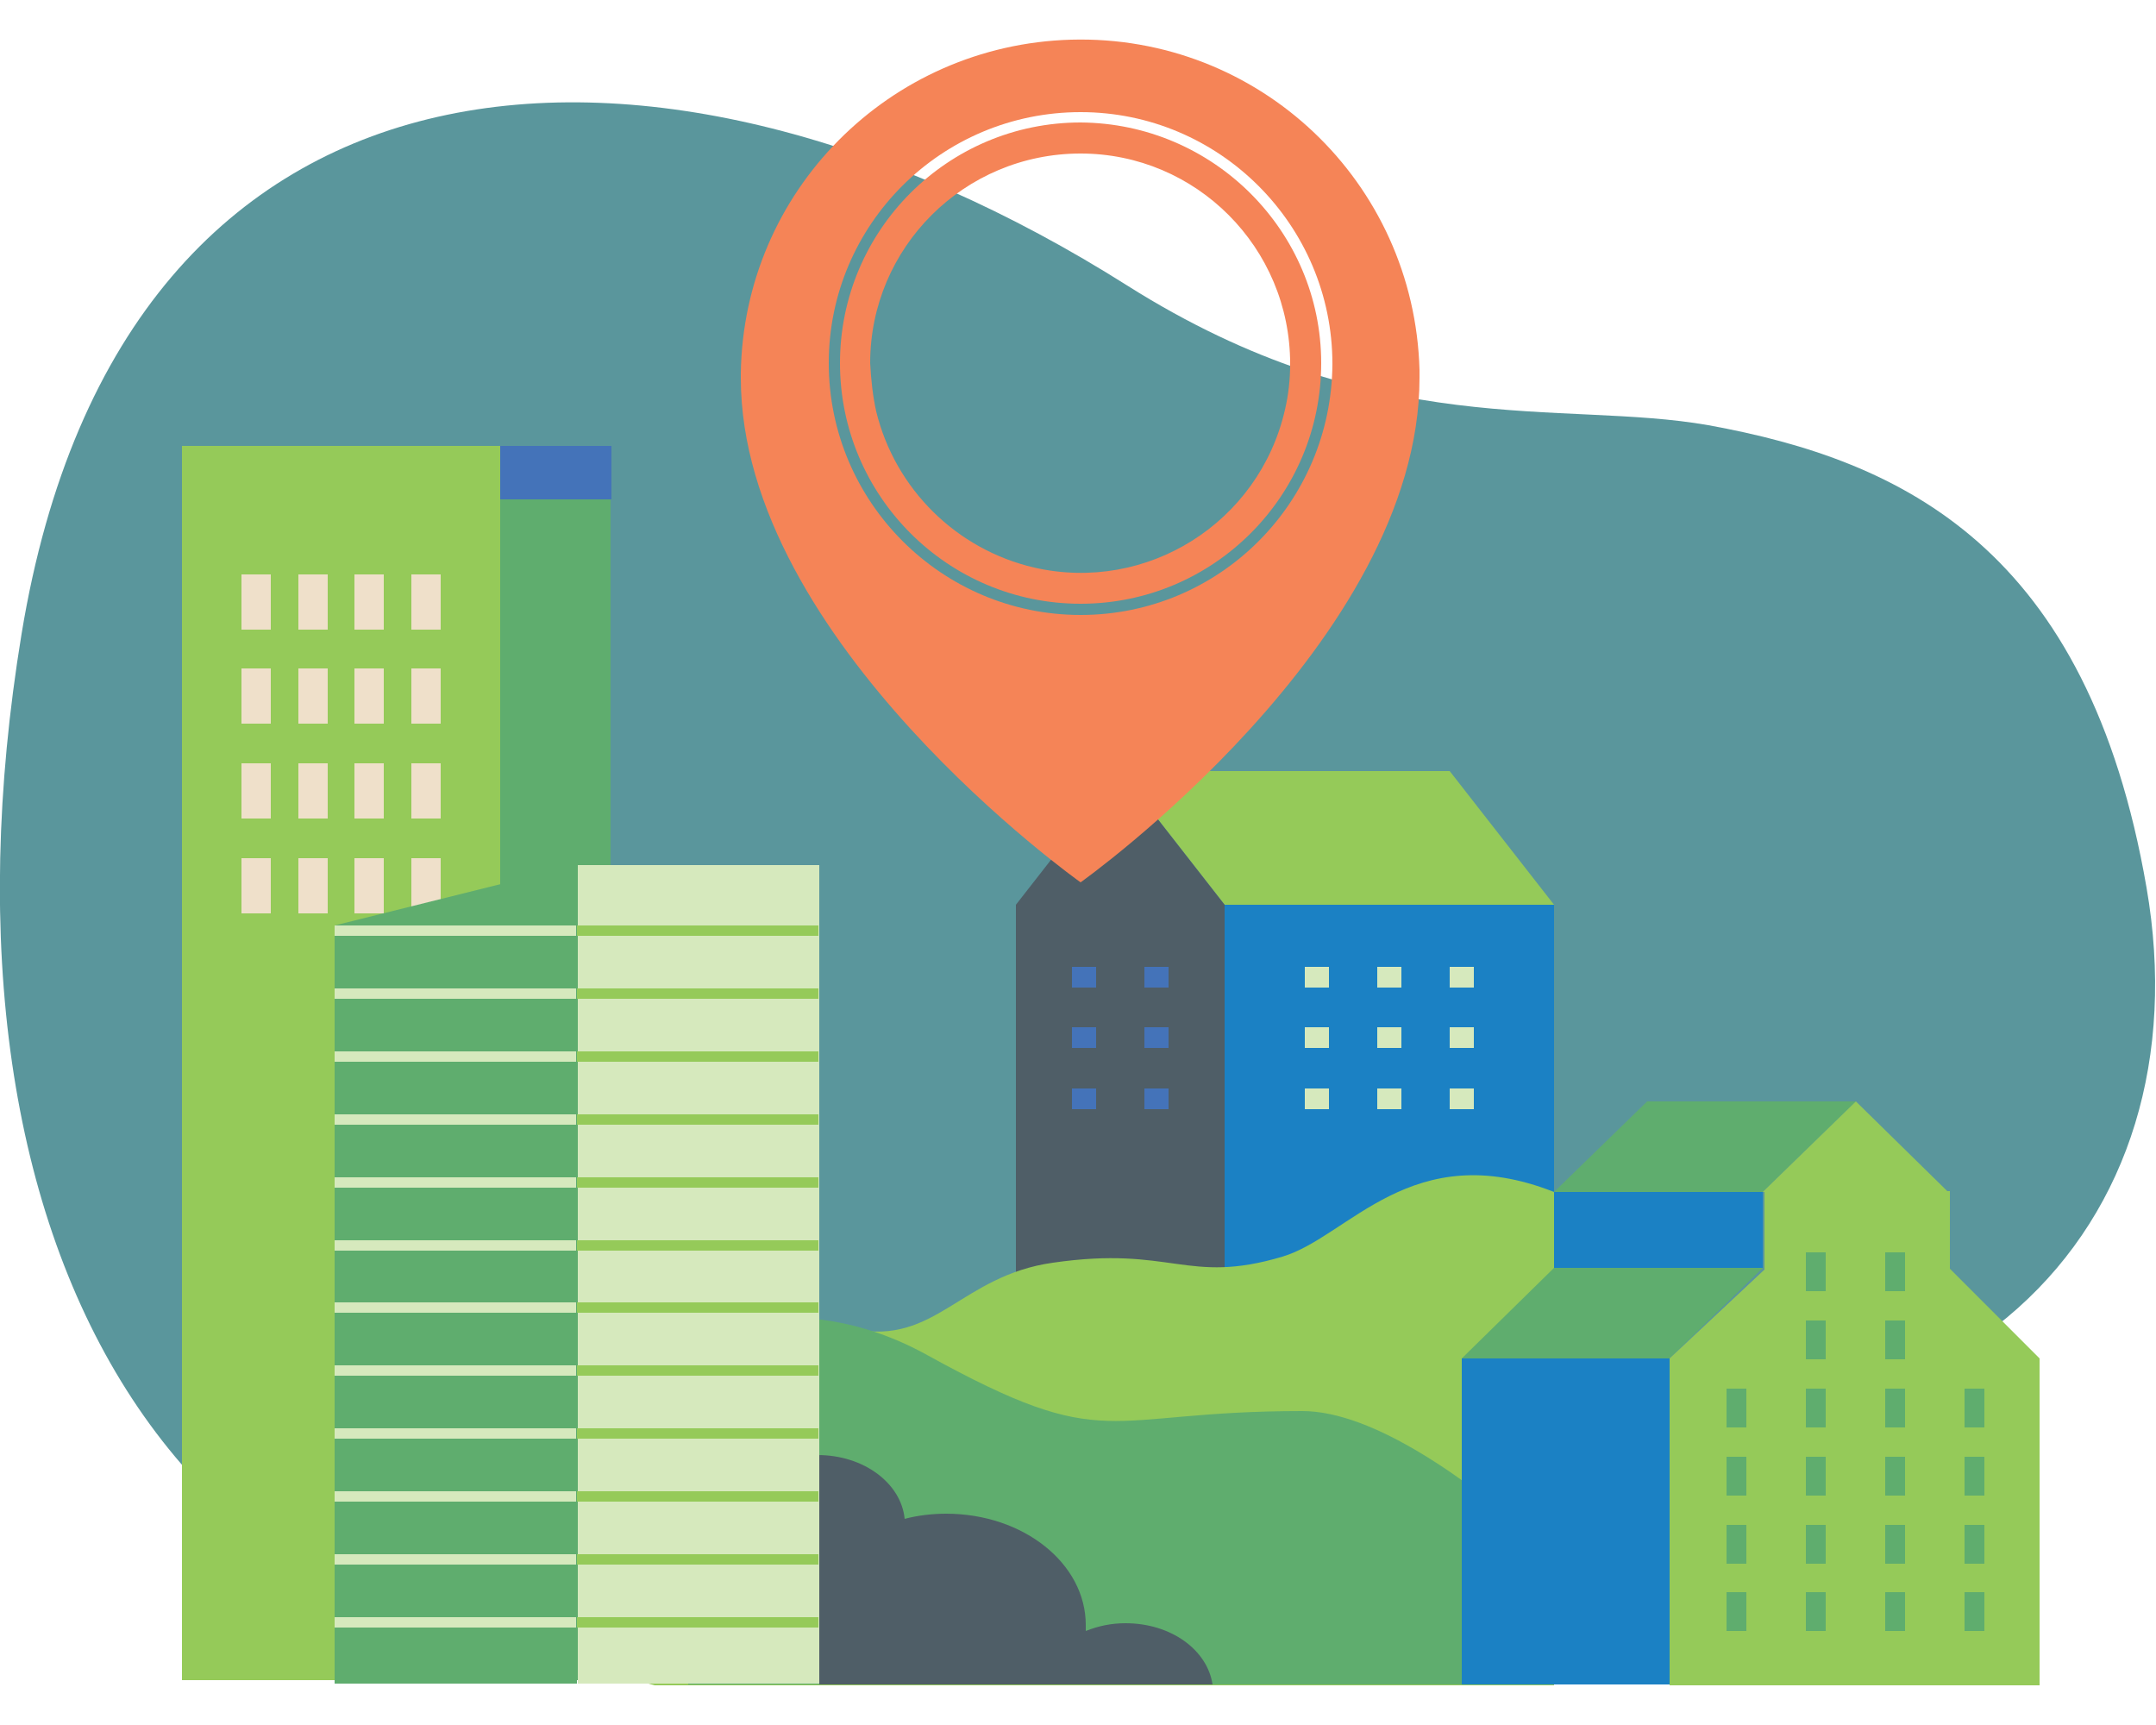 <?xml version="1.0" encoding="UTF-8"?> <!-- Generator: Adobe Illustrator 24.2.0, SVG Export Plug-In . SVG Version: 6.00 Build 0) --> <svg xmlns="http://www.w3.org/2000/svg" xmlns:xlink="http://www.w3.org/1999/xlink" version="1.1" id="Layer_1" x="0px" y="0px" viewBox="0 0 250 200" style="enable-background:new 0 0 250 200;" xml:space="preserve"> <style type="text/css"> .st0{fill:#5A969C;} .st1{fill:#95CA59;} .st2{fill:#4F5E67;} .st3{fill:#1B81C4;} .st4{fill:#D6E9BD;} .st5{fill:#4473B9;} .st6{fill:#5FAD6E;} .st7{fill-rule:evenodd;clip-rule:evenodd;fill:#1B81C4;} .st8{fill-rule:evenodd;clip-rule:evenodd;fill:#5FAD6E;} .st9{fill-rule:evenodd;clip-rule:evenodd;fill:#95CA59;} .st10{fill:#EFE0CA;} .st11{fill:#F58457;} </style> <g id="Layer_1_1_"> <path class="st0" d="M198.1,49.3c-17-3-38.4,2.1-67.4-16.2C76.6-1.1,14.3,1.7,2.5,73.5s18.3,124.8,83.1,119.6 c47.6-3.8,59.6-33.6,88.3-28.8c53.5,8.9,81.8-22.2,75-61.4C242.1,63.6,220.7,53.4,198.1,49.3z"></path> <polygon class="st1" points="142,104.9 129.9,89.4 168.1,89.4 180.2,104.9 "></polygon> <polygon class="st2" points="129.9,89.4 117.8,104.9 117.8,153.9 142,153.9 142,104.9 "></polygon> <rect x="142" y="104.9" class="st3" width="38.2" height="49"></rect> <rect x="151.3" y="112.1" class="st4" width="2.8" height="2.4"></rect> <rect x="151.3" y="119.1" class="st4" width="2.8" height="2.4"></rect> <rect x="159.7" y="112.1" class="st4" width="2.8" height="2.4"></rect> <rect x="159.7" y="119.1" class="st4" width="2.8" height="2.4"></rect> <rect x="168.1" y="112.1" class="st4" width="2.8" height="2.4"></rect> <rect x="168.1" y="119.1" class="st4" width="2.8" height="2.4"></rect> <rect x="151.3" y="126.2" class="st4" width="2.8" height="2.4"></rect> <rect x="159.7" y="126.2" class="st4" width="2.8" height="2.4"></rect> <rect x="168.1" y="126.2" class="st4" width="2.8" height="2.4"></rect> <rect x="124.3" y="112.1" class="st5" width="2.8" height="2.4"></rect> <rect x="124.3" y="119.1" class="st5" width="2.8" height="2.4"></rect> <rect x="132.7" y="112.1" class="st5" width="2.8" height="2.4"></rect> <rect x="132.7" y="119.1" class="st5" width="2.8" height="2.4"></rect> <rect x="124.3" y="126.2" class="st5" width="2.8" height="2.4"></rect> <rect x="132.7" y="126.2" class="st5" width="2.8" height="2.4"></rect> <path class="st1" d="M180.2,138.2c-16.5-6.5-23.8,5.2-31.5,7.5c-11.1,3.3-12.8-1.3-26.6,0.7c-10.7,1.5-13.6,9.6-23.1,7.7 c-9.9-1.9-23.1-6.3-37.1,1c-15.4,8-11.5,33.2-11.5,33.2l25.5,7.1h104.3V138.2z"></path> <path class="st6" d="M79.8,195.3v-40.1c0,0,12.3-6.6,27.7,1.9c21.2,11.7,20.1,6.5,43.5,6.5c16.5,0,44.2,31.7,44.2,31.7H79.8z"></path> <polygon class="st7" points="204.4,138.2 180.2,138.2 180.2,147 204.4,147 204.4,138.2 "></polygon> <polygon class="st8" points="204.4,138.2 180.2,138.2 191,127.7 215.2,127.7 204.4,138.2 "></polygon> <polygon class="st7" points="193.6,157.5 169.5,157.5 169.5,195.3 193.6,195.3 193.6,157.5 "></polygon> <polygon class="st8" points="193.6,157.5 169.5,157.5 180.2,147 204.4,147 193.6,157.5 "></polygon> <polygon class="st9" points="215.2,127.7 225.9,138.2 204.4,138.2 215.2,127.7 "></polygon> <polygon class="st9" points="236.5,157.5 226.1,147.1 226.1,138.1 204.6,138.1 204.6,147.2 193.6,157.5 193.6,195.4 204.6,195.4 204.6,195.4 226,195.4 226,195.4 236.5,195.4 "></polygon> <rect x="209.4" y="145.2" class="st6" width="2.3" height="4.5"></rect> <rect x="218.6" y="145.2" class="st6" width="2.3" height="4.5"></rect> <rect x="209.4" y="153.1" class="st6" width="2.3" height="4.5"></rect> <rect x="218.6" y="153.1" class="st6" width="2.3" height="4.5"></rect> <rect x="209.4" y="161" class="st6" width="2.3" height="4.5"></rect> <rect x="218.6" y="161" class="st6" width="2.3" height="4.5"></rect> <rect x="209.4" y="168.9" class="st6" width="2.3" height="4.5"></rect> <rect x="218.6" y="168.9" class="st6" width="2.3" height="4.5"></rect> <rect x="209.4" y="176.8" class="st6" width="2.3" height="4.5"></rect> <rect x="218.6" y="176.8" class="st6" width="2.3" height="4.5"></rect> <rect x="209.4" y="184.6" class="st6" width="2.3" height="4.5"></rect> <rect x="218.6" y="184.6" class="st6" width="2.3" height="4.5"></rect> <rect x="200.2" y="161" class="st6" width="2.3" height="4.5"></rect> <rect x="200.2" y="168.9" class="st6" width="2.3" height="4.5"></rect> <rect x="200.2" y="176.8" class="st6" width="2.3" height="4.5"></rect> <rect x="200.2" y="184.6" class="st6" width="2.3" height="4.5"></rect> <rect x="227.8" y="161" class="st6" width="2.3" height="4.5"></rect> <rect x="227.8" y="168.9" class="st6" width="2.3" height="4.5"></rect> <rect x="227.8" y="176.8" class="st6" width="2.3" height="4.5"></rect> <rect x="227.8" y="184.6" class="st6" width="2.3" height="4.5"></rect> <path class="st2" d="M95,195.3h45.6c-0.6-4-4.8-7.1-10.1-7.1c-1.6,0-3.1,0.3-4.6,0.9c0-0.2,0-0.4,0-0.7c0-7.1-7.2-12.9-16.2-12.9 c-1.6,0-3.3,0.2-4.8,0.6c-0.4-4.1-4.7-7.4-10.1-7.4L95,195.3z"></path> <polygon class="st5" points="70.9,57.9 70.9,51.7 40.1,51.7 40.1,57.9 38.2,57.9 38.2,194.8 70.8,194.8 70.8,57.9 "></polygon> <polygon class="st6" points="68.9,57.9 40.1,57.9 38.2,57.9 38.2,194.8 70.8,194.8 70.8,57.9 "></polygon> <rect x="21.1" y="51.7" class="st1" width="36.9" height="143.1"></rect> <rect x="21.1" y="51.7" class="st1" width="36.9" height="6.2"></rect> <rect x="28" y="66.6" class="st10" width="3.4" height="6.4"></rect> <rect x="34.6" y="66.6" class="st10" width="3.4" height="6.4"></rect> <rect x="41.1" y="66.6" class="st10" width="3.4" height="6.4"></rect> <rect x="47.7" y="66.6" class="st10" width="3.4" height="6.4"></rect> <rect x="28" y="77.5" class="st10" width="3.4" height="6.4"></rect> <rect x="34.6" y="77.5" class="st10" width="3.4" height="6.4"></rect> <rect x="41.1" y="77.5" class="st10" width="3.4" height="6.4"></rect> <rect x="47.7" y="77.5" class="st10" width="3.4" height="6.4"></rect> <rect x="28" y="88.5" class="st10" width="3.4" height="6.4"></rect> <rect x="34.6" y="88.5" class="st10" width="3.4" height="6.4"></rect> <rect x="41.1" y="88.5" class="st10" width="3.4" height="6.4"></rect> <rect x="47.7" y="88.5" class="st10" width="3.4" height="6.4"></rect> <rect x="28" y="99.5" class="st10" width="3.4" height="6.4"></rect> <rect x="34.6" y="99.5" class="st10" width="3.4" height="6.4"></rect> <rect x="41.1" y="99.5" class="st10" width="3.4" height="6.4"></rect> <rect x="47.7" y="99.5" class="st10" width="3.4" height="6.4"></rect> <polygon class="st6" points="66.9,195.2 38.8,195.2 38.8,107.3 66.9,100.3 "></polygon> <rect x="67" y="100.3" class="st4" width="28" height="94.9"></rect> <rect x="38.8" y="107.3" class="st4" width="28" height="1.2"></rect> <rect x="38.8" y="114.6" class="st4" width="28" height="1.2"></rect> <rect x="38.8" y="121.9" class="st4" width="28" height="1.2"></rect> <rect x="38.8" y="129.2" class="st4" width="28" height="1.2"></rect> <rect x="38.8" y="136.5" class="st4" width="28" height="1.2"></rect> <rect x="38.8" y="143.8" class="st4" width="28" height="1.2"></rect> <rect x="38.8" y="151" class="st4" width="28" height="1.2"></rect> <rect x="38.8" y="158.3" class="st4" width="28" height="1.2"></rect> <rect x="38.8" y="165.6" class="st4" width="28" height="1.2"></rect> <rect x="38.8" y="172.9" class="st4" width="28" height="1.2"></rect> <rect x="38.8" y="180.2" class="st4" width="28" height="1.2"></rect> <rect x="38.8" y="187.5" class="st4" width="28" height="1.2"></rect> <rect x="66.9" y="107.3" class="st1" width="28" height="1.2"></rect> <rect x="66.9" y="114.6" class="st1" width="28" height="1.2"></rect> <rect x="66.9" y="121.9" class="st1" width="28" height="1.2"></rect> <rect x="66.9" y="129.2" class="st1" width="28" height="1.2"></rect> <rect x="66.9" y="136.5" class="st1" width="28" height="1.2"></rect> <rect x="66.9" y="143.8" class="st1" width="28" height="1.2"></rect> <rect x="66.9" y="151" class="st1" width="28" height="1.2"></rect> <rect x="66.9" y="158.3" class="st1" width="28" height="1.2"></rect> <rect x="66.9" y="165.6" class="st1" width="28" height="1.2"></rect> <rect x="66.9" y="172.9" class="st1" width="28" height="1.2"></rect> <rect x="66.9" y="180.2" class="st1" width="28" height="1.2"></rect> <rect x="66.9" y="187.5" class="st1" width="28" height="1.2"></rect> <path class="st11" d="M125.3,14.2c-15.4,0-27.9,12.5-27.9,27.9c0,15.4,12.5,27.9,27.9,27.9s27.9-12.5,27.9-27.9 C153.2,26.8,140.7,14.3,125.3,14.2C125.3,14.2,125.3,14.2,125.3,14.2z M149,47.5c-3,13.1-16,21.3-29.1,18.3 c-9-2.1-16.1-9.1-18.3-18.1c-0.4-1.8-0.6-3.7-0.7-5.6c0-13.4,10.9-24.3,24.4-24.3c13.4,0,24.3,10.9,24.3,24.4 C149.6,44,149.4,45.8,149,47.5z"></path> <path class="st11" d="M164.6,42.9C164,21.1,146,4,124.2,4.6c-21.1,0.6-38,17.6-38.3,38.7c0,0.2,0,0.3,0,0.5 c0,30.6,39.4,58.5,39.4,58.5s39.3-27.9,39.3-58.5C164.6,43.5,164.6,43.2,164.6,42.9z M125.3,71.3c-16.1,0-29.2-13.1-29.2-29.2 C96.1,26,109.2,13,125.3,13c16.1,0,29.2,13.1,29.2,29.2c0,0,0,0,0,0C154.4,58.3,141.4,71.3,125.3,71.3z"></path> </g> </svg> 